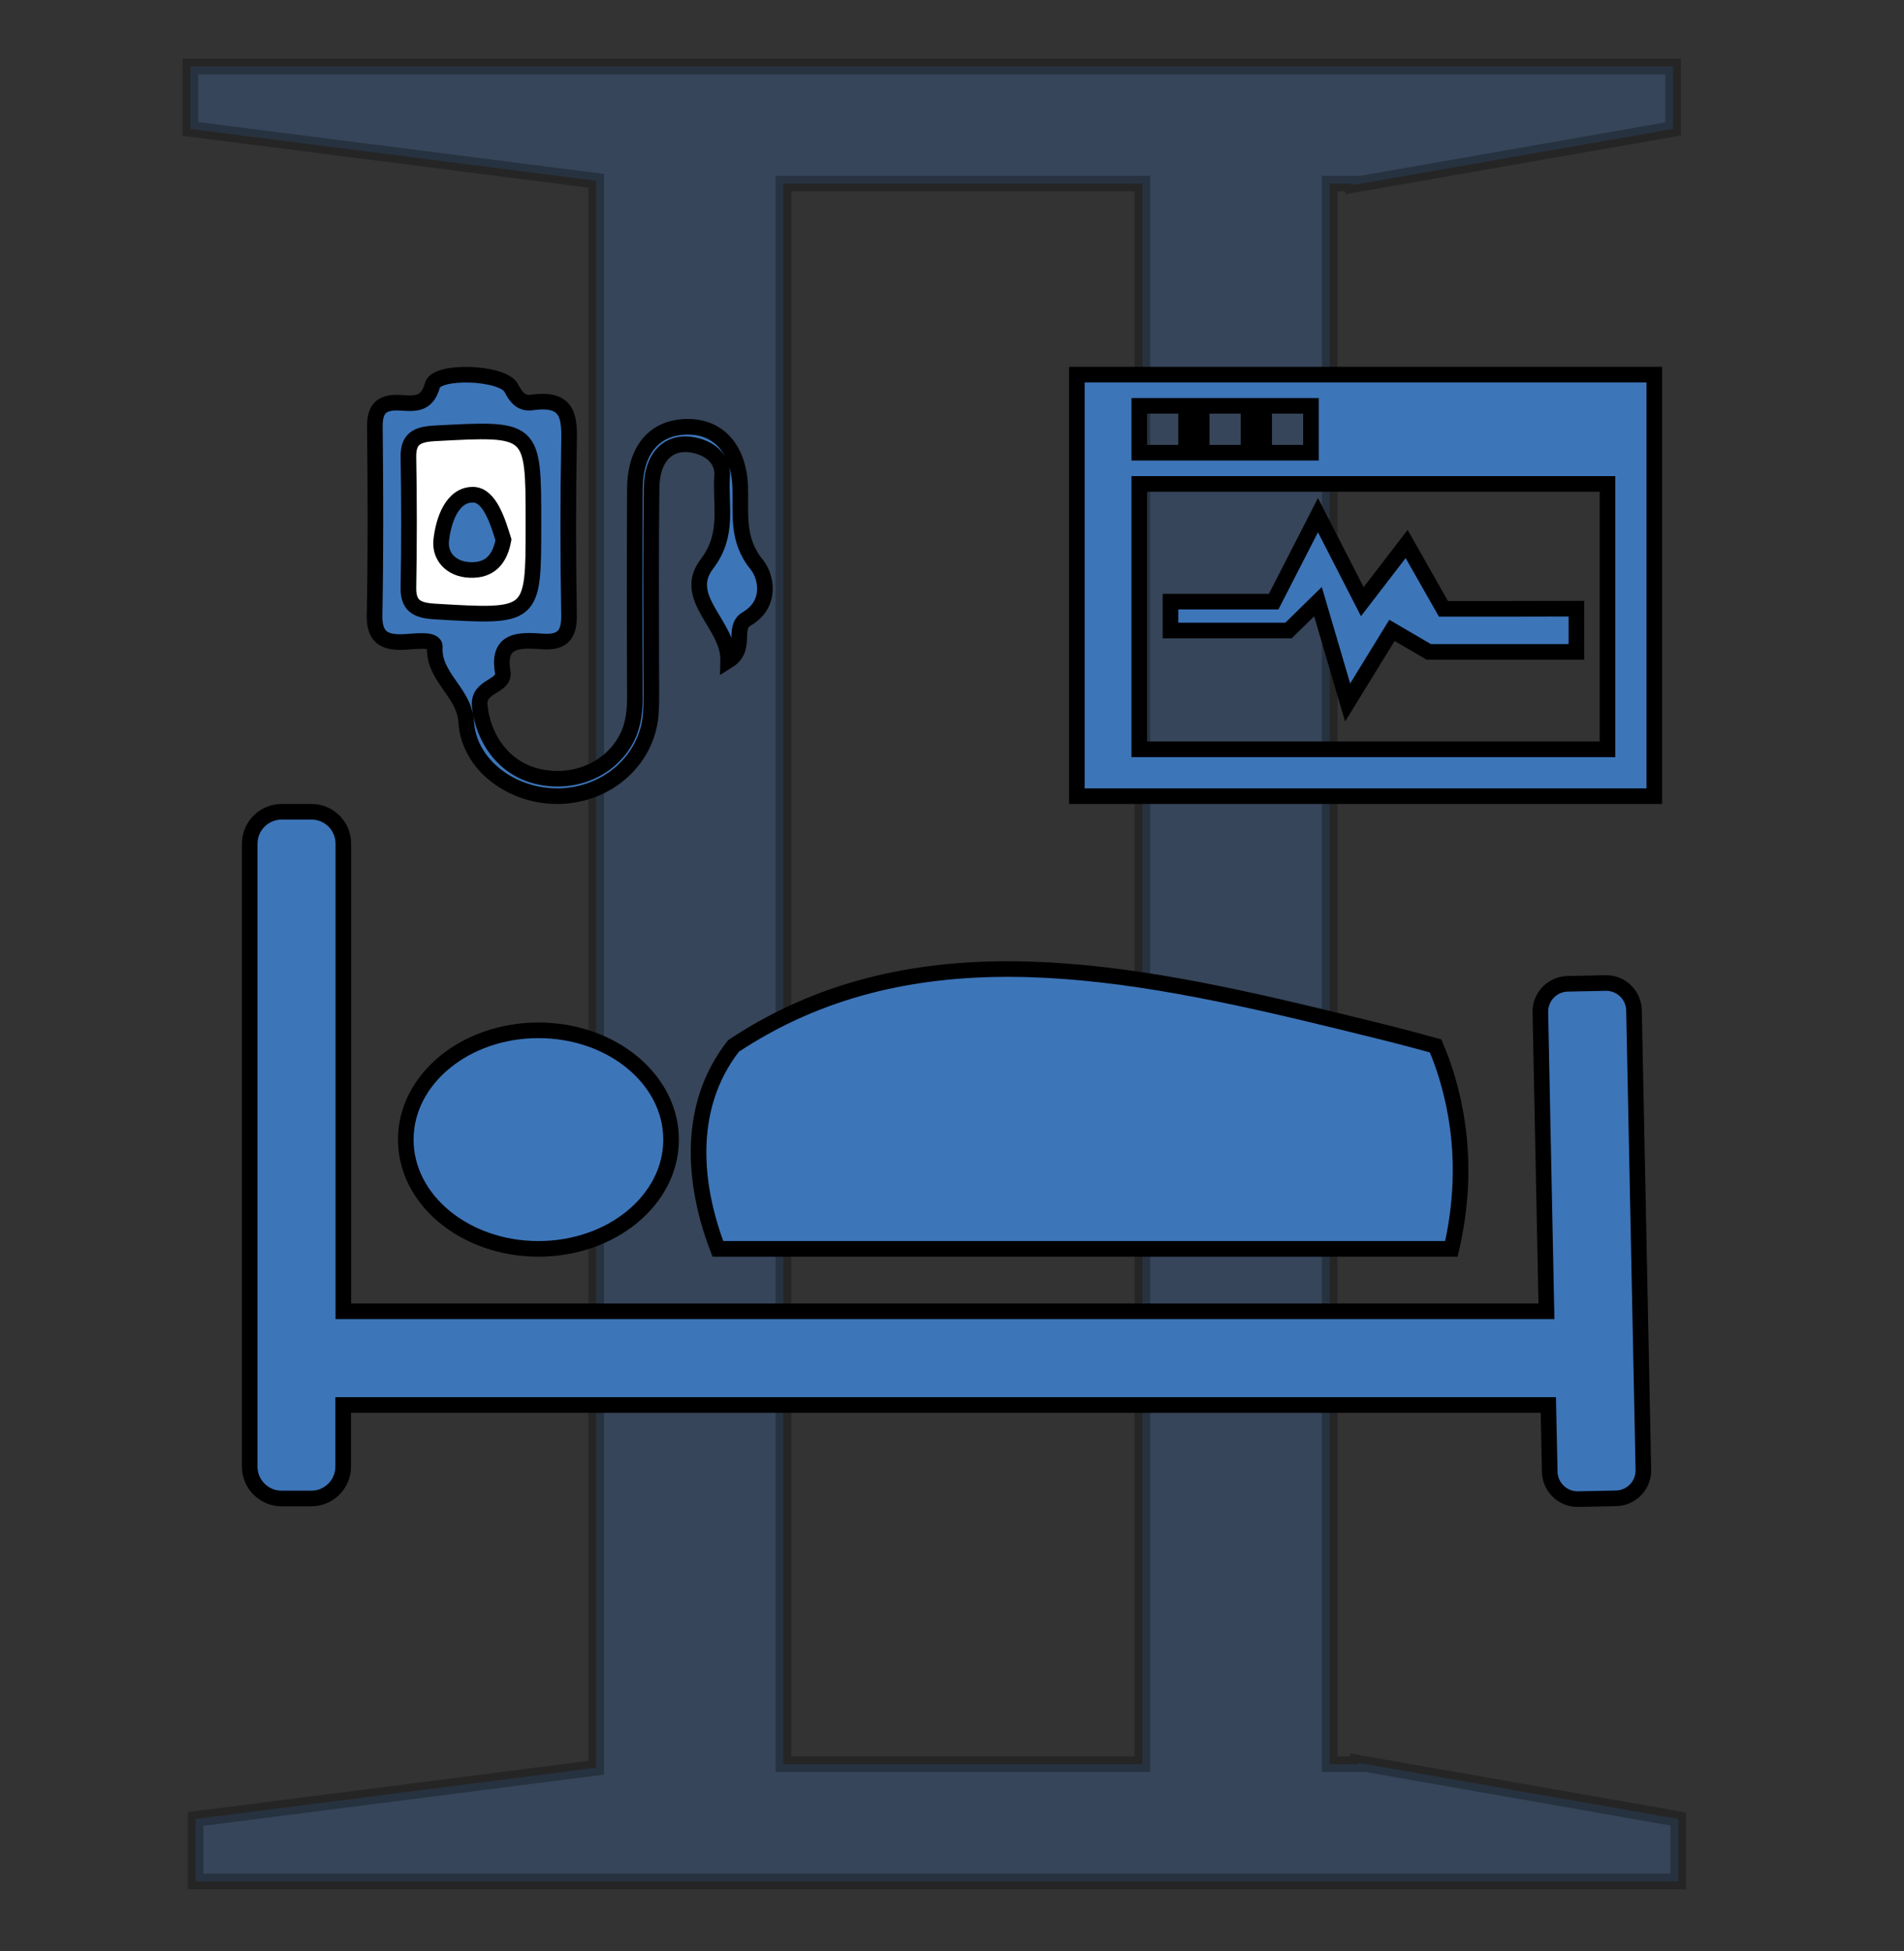 <?xml version="1.0" encoding="utf-8"?>
<!-- Generator: Adobe Illustrator 24.0.2, SVG Export Plug-In . SVG Version: 6.00 Build 0)  -->
<svg version="1.1" id="Слой_1" xmlns="http://www.w3.org/2000/svg" xmlns:xlink="http://www.w3.org/1999/xlink" x="0px" y="0px"
	 viewBox="0 0 122 125" style="enable-background:new 0 0 122 125;" xml:space="preserve">
<rect x="0" y="0" width="122" height="125" fill="#333333" stroke="none"/>
<style type="text/css">
	.st0{opacity:0.28;fill:#3D75B9;stroke:#000000;stroke-miterlimit:10;enable-background:new    ;}
	.st1{fill:#FFFFFF;}
	.st2{fill:#3D75B9;stroke:#000000;stroke-miterlimit:10;}
	.st3{fill:none;stroke:#FF0000;stroke-miterlimit:10;}
	.st4{fill:none;}
	.st5{fill:#FF0000;stroke:#000000;stroke-miterlimit:10;}
	.st6{fill:#FFFFFF;stroke:#000000;stroke-miterlimit:10;}
</style>
<path class="st0" d="M87.03,112.92v0.09H85.2V11.76h1.5v0.09c6.83-1.2,13.67-2.39,20.5-3.59v-4h-95v4l26,3.32v101.66l-25.67,3.28v4
	h95v-4C100.69,115.32,93.86,114.12,87.03,112.92z M73.2,113.01h-23V11.76h23V113.01z"/>
<path class="st1" d="M19.96,96h-1.91C16.92,96,16,95.08,16,93.96V54.04c0-1.13,0.92-2.04,2.04-2.04h1.91c1.13,0,2.04,0.92,2.04,2.04
	v39.91C22,95.08,21.08,96,19.96,96z"/>
<path class="st1" d="M77,61"/>
<path class="st2" d="M104.7,64.72c-0.02-0.98-0.83-1.77-1.82-1.75l-2.43,0.05c-0.98,0.02-1.77,0.83-1.75,1.82L99.09,84H22V54.04
	c0-1.13-0.92-2.04-2.04-2.04h-1.91C16.92,52,16,52.92,16,54.04v39.91c0,1.13,0.92,2.04,2.04,2.04h1.91c1.13,0,2.04-0.92,2.04-2.04
	V90h77.22l0.09,4.28c0.02,0.98,0.83,1.77,1.82,1.75l2.43-0.05c0.98-0.02,1.77-0.83,1.75-1.82L104.7,64.72z"/>
<ellipse class="st2" cx="34.5" cy="73" rx="8.5" ry="7"/>
<path class="st2" d="M93,80H46c-0.73-1.89-2.38-6.95,0-11.46c0.27-0.5,0.59-1.02,1-1.54c1.35-0.89,2.49-1.49,3.18-1.83
	c11.37-5.58,24.3-2.56,37.99,0.83c1.75,0.43,3.14,0.81,3.82,1c0.38,0.9,0.73,1.91,1,3.03C94,74.09,93.54,77.66,93,80z"/>
<path class="st2" d="M69,24v27h37V24H69z M81,26h3v3h-3V26z M77,26h3v3h-3V26z M73,26h3v3h-3V26z M103,48H73V31h30V48z"/>
<path class="st3" d="M92.5,39.5c3,0,6,0,9,0"/>
<path class="st4" d="M101,40"/>
<path class="st2" d="M92.49,39c-0.79-1.38-1.58-2.77-2.36-4.15l-2.84,3.69L84.45,33l-2.84,5.54H75v1.85h7.56l1.89-1.85l1.9,6.46
	l2.84-4.62c0.79,0.46,1.58,0.92,2.36,1.38c0.32,0,0.63,0,0.95,0c2.84,0,5.67,0,8.51,0c0-0.92,0-1.85,0-2.77
	C98.16,39,95.33,39,92.49,39z"/>
<path class="st5" d="M92.49,39.32"/>
<path class="st2" d="M46.66,42.32c0.06-2.32-3.04-4.01-1.36-6.2c1.44-1.89,0.84-3.73,0.97-5.61c0.07-0.94-0.55-1.65-1.58-1.94
	c-1.71-0.47-2.91,0.56-2.94,2.68c-0.05,3.95-0.02,7.9-0.02,11.85c0,0.88,0.03,1.76-0.03,2.63c-0.22,2.93-2.73,5.18-5.83,5.27
	c-2.98,0.08-5.83-1.94-6-4.77c-0.12-1.9-2.12-2.86-2.01-4.79c0.03-0.54-1.23-0.36-1.89-0.32c-1.35,0.08-1.99-0.29-1.97-1.7
	c0.08-4.02,0.06-8.05,0.02-12.07c-0.01-1.11,0.36-1.62,1.61-1.55c0.89,0.05,1.73,0.18,2.08-1.13c0.27-0.99,4.53-0.84,5.05,0.19
	c0.33,0.64,0.67,1.02,1.34,0.92c2.4-0.34,2.39,1.03,2.36,2.64c-0.07,3.66-0.06,7.31,0,10.97c0.02,1.2-0.35,1.8-1.71,1.7
	c-1.5-0.11-2.89-0.13-2.54,1.95c0.17,0.99-1.61,0.84-1.47,2.18c0.21,2.09,1.54,4.02,3.73,4.52c2.33,0.54,4.67-0.47,5.69-2.46
	c0.45-0.88,0.53-1.82,0.52-2.78c-0.02-4.39-0.02-8.78,0-13.17c0.01-2.49,1.23-3.94,3.29-3.99c2.07-0.05,3.37,1.42,3.46,3.85
	c0.06,1.7-0.26,3.36,1.06,4.98c0.6,0.73,1,2.51-0.64,3.47C46.88,40.22,47.92,41.53,46.66,42.32z"/>
<path class="st6" d="M34.18,33.46c0,0.07,0,0.15,0,0.22c0,5.89,0,5.87-6.34,5.49c-1.18-0.07-1.69-0.4-1.67-1.55
	c0.05-2.78,0.05-5.56,0-8.34c-0.02-1.17,0.54-1.46,1.69-1.52C34.18,27.42,34.18,27.39,34.18,33.46z"/>
<path class="st2" d="M32.26,34.58c-0.22,1.21-0.84,1.99-2.16,1.93c-1.2-0.05-1.93-0.87-1.83-1.88c0.13-1.26,0.69-2.97,2.06-2.94
	C31.39,31.72,31.91,33.45,32.26,34.58z"/>
</svg>

